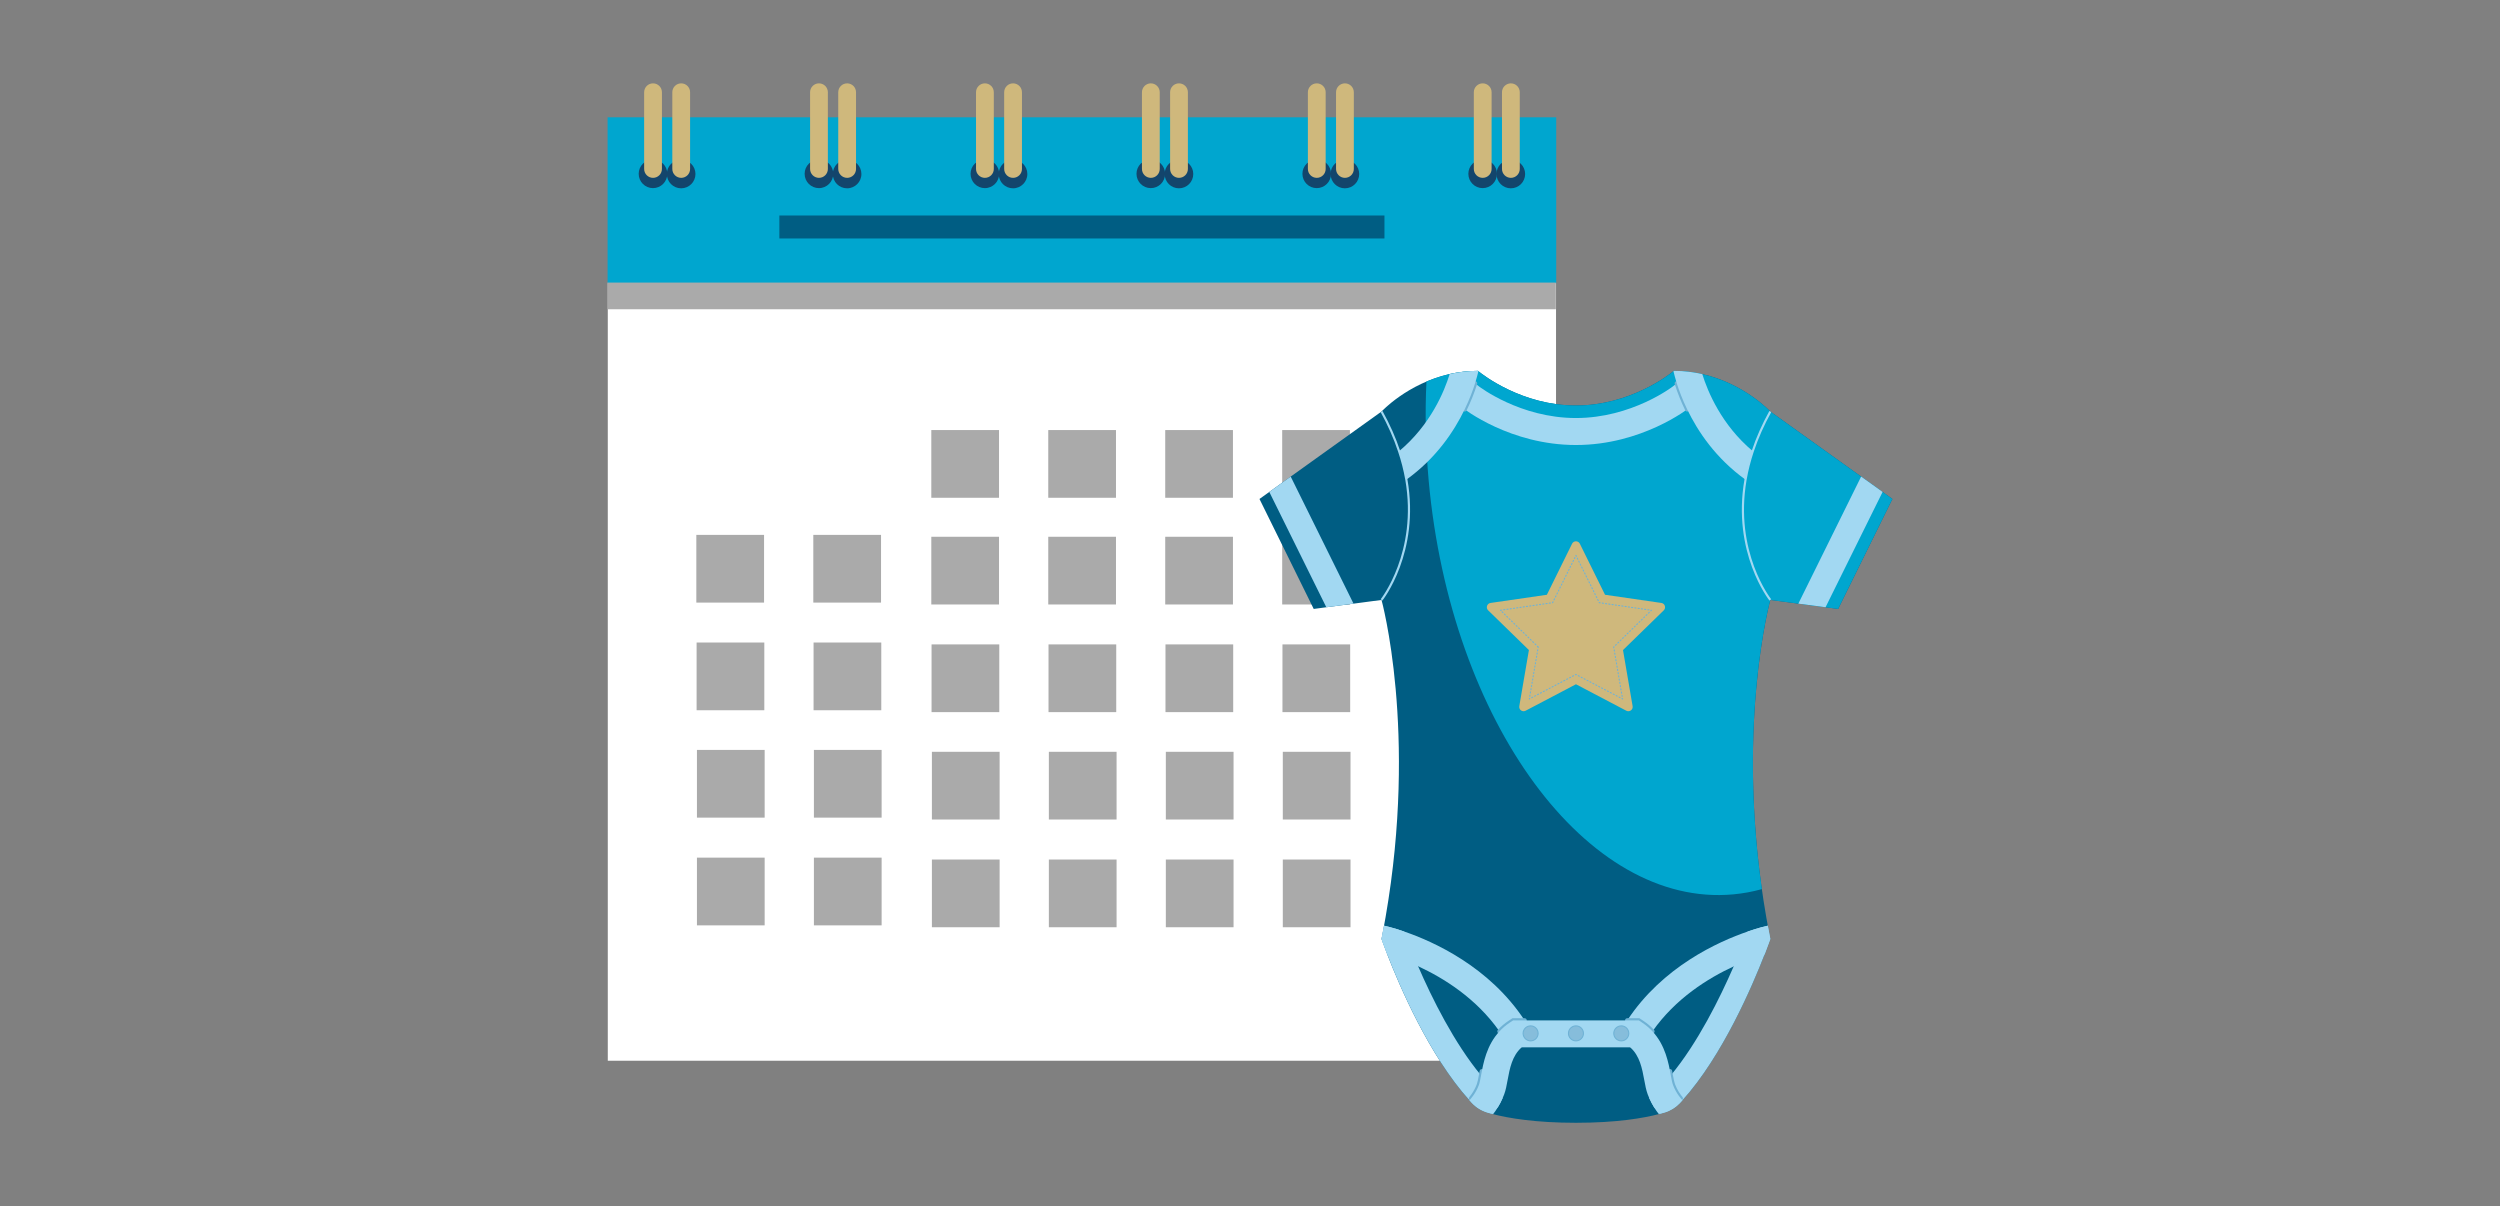 <?xml version="1.0" encoding="UTF-8"?>
<svg id="Layer_1" data-name="Layer 1" xmlns="http://www.w3.org/2000/svg" viewBox="0 0 2280 1100">
  <rect x="0" y="0" width="2280" height="1100" fill="#808080" stroke="none"/>
  <defs>
    <style>
      .cls-1 {
        fill: none;
        stroke-dasharray: 0 0 1 2;
        stroke-linecap: round;
        stroke-linejoin: round;
      }

      .cls-1, .cls-2 {
        stroke: #6fb2d5;
      }

      .cls-3 {
        fill: #00a6cf;
      }

      .cls-4 {
        fill: #005d83;
      }

      .cls-5 {
        fill: #fff;
      }

      .cls-6 {
        fill: #aaa;
      }

      .cls-7 {
        fill: #cfb87c;
      }

      .cls-8 {
        fill: #13456c;
      }

      .cls-9 {
        fill: #a2d8f2;
      }

      .cls-10 {
        fill: #6fb2d5;
      }

      .cls-2 {
        fill: #86bddb;
        stroke-miterlimit: 10;
      }
    </style>
  </defs>
  <g>
    <g>
      <rect class="cls-5" x="554.3" y="257.71" width="864.8" height="709.68"/>
      <g>
        <g>
          <rect class="cls-3" x="554.13" y="106.98" width="865.14" height="151.4"/>
          <rect class="cls-4" x="710.77" y="196.54" width="551.86" height="20.95"/>
        </g>
        <g>
          <g>
            <circle class="cls-8" cx="595.53" cy="158.52" r="13.05"/>
            <circle class="cls-8" cx="621.21" cy="158.69" r="13.05"/>
            <path class="cls-7" d="M603.68,154.09c0,4.48-3.63,8.11-8.11,8.11h0c-4.48,0-8.11-3.63-8.11-8.11V84.13c0-4.48,3.63-8.11,8.11-8.11h0c4.48,0,8.11,3.63,8.11,8.11v69.95Z"/>
            <path class="cls-7" d="M629.37,154.09c0,4.48-3.63,8.11-8.11,8.11h0c-4.48,0-8.11-3.63-8.11-8.11V84.13c0-4.48,3.63-8.11,8.11-8.11h0c4.48,0,8.11,3.63,8.11,8.11v69.95Z"/>
          </g>
          <g>
            <path class="cls-8" d="M759.92,158.52c0,7.21-5.84,13.05-13.05,13.05s-13.05-5.84-13.05-13.05,5.84-13.05,13.05-13.05,13.05,5.84,13.05,13.05Z"/>
            <path class="cls-8" d="M785.6,158.69c0,7.21-5.84,13.05-13.05,13.05s-13.05-5.84-13.05-13.05,5.84-13.05,13.05-13.05,13.05,5.84,13.05,13.05Z"/>
            <path class="cls-7" d="M755.02,154.09c0,4.48-3.63,8.11-8.11,8.11h0c-4.48,0-8.11-3.63-8.11-8.11V84.13c0-4.48,3.63-8.11,8.11-8.11h0c4.48,0,8.11,3.63,8.11,8.11v69.95Z"/>
            <path class="cls-7" d="M780.7,154.09c0,4.48-3.63,8.11-8.11,8.11h0c-4.48,0-8.11-3.63-8.11-8.11V84.13c0-4.48,3.63-8.11,8.11-8.11h0c4.48,0,8.11,3.63,8.11,8.11v69.95Z"/>
          </g>
          <g>
            <path class="cls-8" d="M911.25,158.52c0,7.21-5.84,13.05-13.05,13.05s-13.05-5.84-13.05-13.05,5.84-13.05,13.05-13.05,13.05,5.84,13.05,13.05Z"/>
            <path class="cls-8" d="M936.93,158.69c0,7.21-5.84,13.05-13.05,13.05s-13.05-5.84-13.05-13.05,5.84-13.05,13.05-13.05,13.05,5.84,13.05,13.05Z"/>
            <path class="cls-7" d="M906.35,154.09c0,4.48-3.63,8.11-8.11,8.11h0c-4.48,0-8.11-3.63-8.11-8.11V84.13c0-4.48,3.63-8.11,8.11-8.11h0c4.48,0,8.11,3.63,8.11,8.11v69.95Z"/>
            <path class="cls-7" d="M932.03,154.09c0,4.48-3.63,8.11-8.11,8.11h0c-4.48,0-8.11-3.63-8.11-8.11V84.13c0-4.48,3.63-8.11,8.11-8.11h0c4.48,0,8.11,3.63,8.11,8.11v69.95Z"/>
          </g>
          <g>
            <circle class="cls-8" cx="1049.53" cy="158.52" r="13.05"/>
            <circle class="cls-8" cx="1075.21" cy="158.69" r="13.05"/>
            <path class="cls-7" d="M1057.68,154.09c0,4.48-3.63,8.11-8.11,8.11h0c-4.48,0-8.11-3.63-8.11-8.11V84.13c0-4.48,3.63-8.11,8.11-8.11h0c4.48,0,8.11,3.63,8.11,8.11v69.95Z"/>
            <path class="cls-7" d="M1083.36,154.09c0,4.48-3.63,8.11-8.11,8.11h0c-4.48,0-8.11-3.63-8.11-8.11V84.13c0-4.48,3.63-8.11,8.11-8.11h0c4.48,0,8.11,3.63,8.11,8.11v69.95Z"/>
          </g>
          <g>
            <circle class="cls-8" cx="1200.86" cy="158.52" r="13.05"/>
            <circle class="cls-8" cx="1226.54" cy="158.69" r="13.05"/>
            <path class="cls-7" d="M1209.01,154.09c0,4.48-3.63,8.11-8.11,8.11h0c-4.48,0-8.11-3.63-8.11-8.11V84.13c0-4.48,3.63-8.11,8.11-8.11h0c4.48,0,8.11,3.63,8.11,8.11v69.95Z"/>
            <path class="cls-7" d="M1234.69,154.09c0,4.48-3.63,8.11-8.11,8.11h0c-4.48,0-8.11-3.63-8.11-8.11V84.13c0-4.48,3.63-8.11,8.11-8.11h0c4.48,0,8.11,3.63,8.11,8.11v69.95Z"/>
          </g>
          <g>
            <circle class="cls-8" cx="1352.19" cy="158.52" r="13.05"/>
            <circle class="cls-8" cx="1377.87" cy="158.69" r="13.05"/>
            <path class="cls-7" d="M1360.34,154.09c0,4.48-3.63,8.11-8.11,8.11h0c-4.48,0-8.11-3.63-8.11-8.11V84.13c0-4.48,3.63-8.11,8.11-8.11h0c4.48,0,8.11,3.63,8.11,8.11v69.95Z"/>
            <path class="cls-7" d="M1386.03,154.09c0,4.48-3.63,8.11-8.11,8.11h0c-4.48,0-8.11-3.63-8.11-8.11V84.13c0-4.48,3.63-8.11,8.11-8.11h0c4.48,0,8.11,3.63,8.11,8.11v69.95Z"/>
          </g>
        </g>
      </g>
      <rect class="cls-6" x="554.13" y="257.71" width="864.8" height="24.33"/>
    </g>
    <g>
      <g>
        <rect class="cls-6" x="849.35" y="392.21" width="61.76" height="61.76"/>
        <rect class="cls-6" x="956.02" y="392.21" width="61.76" height="61.76"/>
        <rect class="cls-6" x="1062.69" y="392.21" width="61.76" height="61.76"/>
        <rect class="cls-6" x="1169.36" y="392.21" width="61.76" height="61.76"/>
        <rect class="cls-6" x="1276.04" y="392.21" width="61.76" height="61.76"/>
      </g>
      <g>
        <g>
          <rect class="cls-6" x="849.35" y="489.53" width="61.76" height="61.76"/>
          <rect class="cls-6" x="956.02" y="489.53" width="61.76" height="61.76"/>
          <rect class="cls-6" x="1062.69" y="489.53" width="61.76" height="61.76"/>
          <rect class="cls-6" x="1169.36" y="489.53" width="61.76" height="61.76"/>
          <rect class="cls-6" x="1276.04" y="489.53" width="61.76" height="61.76"/>
        </g>
        <g>
          <rect class="cls-6" x="635.06" y="487.81" width="61.76" height="61.76"/>
          <rect class="cls-6" x="741.74" y="487.81" width="61.76" height="61.76"/>
        </g>
      </g>
      <g>
        <g>
          <rect class="cls-6" x="849.58" y="587.7" width="61.76" height="61.76"/>
          <rect class="cls-6" x="956.25" y="587.7" width="61.76" height="61.76"/>
          <rect class="cls-6" x="1062.92" y="587.7" width="61.76" height="61.76"/>
          <rect class="cls-6" x="1169.6" y="587.7" width="61.76" height="61.76"/>
          <rect class="cls-6" x="1276.27" y="587.7" width="61.76" height="61.76"/>
        </g>
        <g>
          <rect class="cls-6" x="635.3" y="585.98" width="61.76" height="61.76"/>
          <rect class="cls-6" x="741.97" y="585.98" width="61.76" height="61.76"/>
        </g>
      </g>
      <g>
        <g>
          <rect class="cls-6" x="849.89" y="685.64" width="61.76" height="61.76"/>
          <rect class="cls-6" x="956.56" y="685.64" width="61.76" height="61.76"/>
          <rect class="cls-6" x="1063.24" y="685.64" width="61.76" height="61.76"/>
          <rect class="cls-6" x="1169.91" y="685.64" width="61.76" height="61.76"/>
          <rect class="cls-6" x="1276.58" y="685.64" width="61.76" height="61.76"/>
        </g>
        <g>
          <rect class="cls-6" x="635.61" y="683.92" width="61.76" height="61.76"/>
          <rect class="cls-6" x="742.28" y="683.92" width="61.76" height="61.76"/>
        </g>
      </g>
      <g>
        <g>
          <rect class="cls-6" x="849.89" y="783.89" width="61.76" height="61.76"/>
          <rect class="cls-6" x="956.56" y="783.89" width="61.76" height="61.76"/>
          <rect class="cls-6" x="1063.24" y="783.89" width="61.76" height="61.76"/>
          <rect class="cls-6" x="1169.91" y="783.89" width="61.76" height="61.76"/>
          <rect class="cls-6" x="1276.58" y="783.89" width="61.76" height="61.76"/>
        </g>
        <g>
          <rect class="cls-6" x="635.61" y="782.17" width="61.76" height="61.76"/>
          <rect class="cls-6" x="742.28" y="782.17" width="61.76" height="61.76"/>
        </g>
      </g>
    </g>
  </g>
  <g id="bodysuit">
    <path class="cls-4" d="M1725.86,455.04l-49.5,100.3-11.46-1.54-24.83-3.28-25.54-3.4s-33.13,119.67-3.72,289.23c.47,2.61,.91,5.22,1.42,7.87,.71,3.99,1.5,8.03,2.29,12.1,0,0-1.82,5.34-5.26,14.19-10.95,28.27-38.35,92.51-74.84,132.91-.77,.86-1.56,1.7-2.34,2.54-3.85,4.09-8.67,7.06-14.05,8.68-1.15,.34-2.42,.71-3.81,1.08-.43,.12-.91,.24-1.38,.36-13.64,3.56-38.07,7.91-75.59,7.91s-61.91-4.35-75.59-7.87c-.51-.12-.95-.28-1.42-.39-1.37-.37-2.62-.72-3.76-1.06-5.44-1.63-10.33-4.66-14.2-8.81-.74-.8-1.48-1.6-2.2-2.42-36.57-40.44-63.97-104.73-74.88-132.95-3.44-8.86-5.26-14.15-5.26-14.15,.79-4.07,1.58-8.1,2.29-12.1,.51-2.65,.95-5.26,1.42-7.87,29.41-169.56-3.72-289.23-3.72-289.23l-25.54,3.4-24.83,3.28-11.46,1.54-49.46-100.3,8.93-6.4,19.53-14,82.82-59.34s23.56-25.46,62.15-34.2c7.99-1.78,16.6-2.89,25.82-2.89,0,0,.12,.12,.4,.32,3.99,3.28,39.77,31.27,88.95,31.27s84.92-27.99,88.91-31.27c.28-.2,.4-.32,.4-.32,9.21,0,17.87,1.11,25.89,2.93,38.51,8.74,62.07,34.16,62.07,34.16l82.82,59.34,19.57,14,8.93,6.4Z"/>
    <path class="cls-3" d="M1725.87,455.05l-49.5,100.3-11.46-1.54-24.83-3.28-25.54-3.4s-29.85,107.81-7.71,263.73c-8.54,2.41-17.28,3.99-26.21,4.82-133.27,12.14-257.56-156.71-277.65-377.16-2.81-30.96-3.44-61.24-2.06-90.53,6.4-2.73,13.52-5.14,21.19-6.88,7.99-1.78,16.6-2.89,25.82-2.89,0,0,.12,.12,.4,.32,3.99,3.28,39.77,31.27,88.95,31.27s84.92-27.99,88.91-31.27c.28-.2,.4-.32,.4-.32,9.21,0,17.87,1.11,25.89,2.93,38.51,8.74,62.07,34.16,62.07,34.16l82.82,59.34,19.57,14,8.93,6.4Z"/>
    <polygon class="cls-9" points="1234.42 550.52 1209.59 553.8 1157.6 448.64 1177.13 434.64 1234.42 550.52"/>
    <path class="cls-9" d="M1437.25,405.85c-59.84,0-102.08-32.86-103.85-34.26l-9.65-7.64,15.27-19.31,9.65,7.64c.35,.27,37.57,28.96,88.58,28.96s88.21-28.67,88.58-28.96l9.65-7.64,15.27,19.31-9.65,7.64c-1.77,1.4-44.01,34.26-103.85,34.26Z"/>
    <path class="cls-10" d="M1335.78,375.34c-.29,0-.58-.06-.86-.2-.98-.48-1.39-1.66-.91-2.64,3.71-7.65,6.86-15.55,9.38-23.49,.33-1.04,1.44-1.62,2.48-1.29,1.04,.33,1.62,1.44,1.29,2.48-2.57,8.12-5.8,16.2-9.59,24.02-.34,.7-1.05,1.11-1.78,1.11Z"/>
    <path class="cls-9" d="M1348.31,338.54c-.63,2.61-1.58,6.4-3.04,11.07-2.06,6.48-5.1,14.71-9.49,23.76-9.73,20.16-26.09,44.63-53.17,64.08-1.46-8.3-3.6-16.96-6.64-25.97,28.78-24.04,41.27-54.6,46.14-70.37,7.99-1.78,16.6-2.89,25.82-2.89,0,0,.12,.12,.4,.32Z"/>
    <path class="cls-9" d="M1614.54,856.32s-1.82,5.34-5.26,14.19c-6.48,1.98-16.53,5.46-28.15,10.83-23.29,10.75-53.09,29.25-74.09,59.26-2.02,2.77-3.87,5.65-5.65,8.62l-6.33,10.56-21.11-12.65,6.33-10.56c1.23-2.06,2.49-4.03,3.76-5.97,32.18-48.94,83.06-71.87,109.94-81.08,10.24-3.52,17-5.02,17.95-5.22l.32-.08c.71,3.99,1.5,8.03,2.29,12.1Z"/>
    <path class="cls-9" d="M1400.54,947.12l-21.11,12.65-6.33-10.56c-1.78-2.97-3.68-5.85-5.61-8.62-21.11-30.13-50.88-48.63-74.17-59.38-11.62-5.34-21.63-8.78-28.11-10.75-3.44-8.86-5.26-14.15-5.26-14.15,.79-4.07,1.58-8.1,2.29-12.1l.32,.08c.99,.2,7.79,1.7,18.03,5.26,26.92,9.21,77.72,32.14,109.87,81.04,1.27,1.94,2.53,3.91,3.76,5.97l6.33,10.56Z"/>
    <path class="cls-10" d="M1538.71,375.34c-.73,0-1.44-.41-1.78-1.11-3.79-7.82-7.02-15.9-9.59-24.02-.33-1.04,.25-2.15,1.29-2.48,1.05-.33,2.15,.25,2.48,1.29,2.52,7.94,5.68,15.84,9.38,23.49,.48,.98,.07,2.17-.92,2.64-.28,.13-.57,.2-.86,.2Z"/>
    <path class="cls-9" d="M1598.53,411.44c-3,9.05-5.18,17.75-6.6,26.05-27.12-19.49-43.49-43.96-53.21-64.12-4.39-9.05-7.43-17.28-9.49-23.76-1.46-4.67-2.41-8.46-3.04-11.07,.28-.2,.4-.32,.4-.32,9.21,0,17.87,1.11,25.89,2.93,4.9,15.81,17.51,46.41,46.06,70.29Z"/>
    <path class="cls-9" d="M1370.41,1001.41c-1.34,3.12-2.81,5.89-4.31,8.3,0,0,0,.04-.04,.04,0,0,0,.04-.04,.04,0,0,0,.04-.04,.04l-5.73,5.89c-1.37-.37-2.62-.72-3.76-1.06-5.44-1.63-10.33-4.66-14.2-8.81-.74-.8-1.48-1.6-2.2-2.42-36.57-40.44-63.97-104.73-74.88-132.95-3.44-8.86-5.26-14.15-5.26-14.15,.79-4.07,1.58-8.1,2.29-12.1l.32,.08c.99,.2,7.79,1.7,18.03,5.26,2.29,6.25,6.64,17.63,12.73,31.67,12.65,29.18,32.77,69.82,57.4,99.51,4.15,5.02,8.42,9.73,12.81,14l6.88,6.68Z"/>
    <path class="cls-9" d="M1614.54,856.32s-1.82,5.34-5.26,14.19c-10.95,28.27-38.35,92.51-74.84,132.91-.77,.85-1.54,1.69-2.32,2.51-3.86,4.1-8.71,7.09-14.1,8.71-1.14,.34-2.4,.7-3.78,1.07l-5.69-5.85-.04-.04c-1.5-2.45-3.04-5.26-4.43-8.42l6.88-6.68c4.39-4.27,8.66-8.97,12.81-14,24.59-29.65,44.67-70.21,57.36-99.39,6.13-14.11,10.52-25.58,12.85-31.83,10.24-3.52,17-5.02,17.95-5.22l.32-.08c.71,3.99,1.5,8.03,2.29,12.1Z"/>
    <path class="cls-10" d="M1507.04,942.58c-.53,0-1.06-.21-1.45-.63-2.69-2.89-5.72-5.46-9.01-7.64l-2.59-1.73h-9.96c-1.09,0-1.98-.88-1.98-1.98s.88-1.98,1.98-1.98h11.15l3.58,2.39c3.55,2.35,6.82,5.13,9.72,8.24,.74,.8,.7,2.05-.1,2.79-.38,.35-.86,.53-1.35,.53Z"/>
    <path class="cls-10" d="M1367.49,942.58c-.48,0-.96-.17-1.34-.52-.8-.74-.86-1.99-.12-2.79,2.84-3.1,6.1-5.87,9.69-8.26l3.62-2.39h11.11c1.09,0,1.98,.88,1.98,1.98s-.88,1.98-1.98,1.98h-9.92l-2.63,1.73c-3.32,2.2-6.34,4.77-8.96,7.63-.39,.42-.92,.64-1.46,.64Z"/>
    <path class="cls-10" d="M1532.89,1003.7c-.57,0-1.13-.24-1.52-.71-1.81-2.19-5.2-6.77-7.48-12.86-.72-1.91-1.36-5.29-2.04-8.86l-.72-3.96c-.2-1.07,.5-2.11,1.57-2.31,1.09-.2,2.11,.5,2.31,1.57l.72,4.09c.61,3.12,1.25,6.49,1.85,8.08,2.08,5.56,5.16,9.73,6.82,11.73,.7,.84,.58,2.09-.26,2.78-.37,.31-.82,.46-1.26,.46Z"/>
    <path class="cls-10" d="M1341.59,1003.74c-.44,0-.88-.15-1.25-.45-.84-.69-.97-1.94-.28-2.78,.49-.59,1.13-1.41,1.85-2.43,2.14-3.06,3.82-6.21,4.97-9.34,.61-1.6,1.24-4.97,1.86-8.22,.24-1.4,.46-2.62,.7-3.89,.2-1.07,1.24-1.78,2.31-1.57,1.07,.21,1.77,1.24,1.57,2.31-.24,1.25-.46,2.46-.67,3.62-.71,3.83-1.35,7.21-2.07,9.12-1.27,3.44-3.11,6.89-5.45,10.24-.79,1.12-1.5,2.01-2.02,2.65-.39,.48-.96,.72-1.53,.72Z"/>
    <path class="cls-9" d="M1534.44,1003.42c-.77,.86-1.56,1.7-2.34,2.54-3.77,4.01-8.47,6.99-13.73,8.58-1.59,.48-3.42,1-5.5,1.53,0,0,0,0-.01,0-1.3-1.62-2.81-3.72-4.31-6.21l-.04-.04c-1.5-2.45-3.04-5.26-4.43-8.42-.47-1.07-.95-2.21-1.38-3.36-1.42-3.79-2.25-8.26-3.12-12.97-1.94-10.52-4.11-22.3-12.85-29.89h-98.95c-8.74,7.59-10.91,19.37-12.85,29.89-.87,4.7-1.66,9.17-3.12,13.01-.43,1.15-.87,2.25-1.38,3.32-1.34,3.12-2.81,5.89-4.31,8.3,0,0,0,.04-.04,.04,0,0,0,.04-.04,.04,0,0,0,.04-.04,.04-1.46,2.57-3,4.63-4.31,6.29-.51-.12-.95-.28-1.42-.39-1.37-.37-2.62-.72-3.76-1.06-5.44-1.63-10.33-4.66-14.2-8.81-.74-.8-1.48-1.6-2.2-2.42l.51-.51s1.27-1.34,2.93-3.68c1.66-2.37,3.72-5.73,5.22-9.8,.67-1.78,1.3-5.14,1.98-8.7v-.08c2.06-11.31,5.02-27.4,16.76-40.05,2.61-2.85,5.69-5.54,9.33-7.95l3.12-2.06h114.65l3.08,2.06c3.64,2.41,6.72,5.1,9.37,7.95,11.74,12.65,14.67,28.74,16.72,40.05v.08c.67,3.56,1.3,6.92,1.98,8.7,3.04,8.14,8.18,13.48,8.22,13.52l.47,.47Z"/>
    <polygon class="cls-9" points="1716.93 448.64 1664.9 553.8 1640.08 550.52 1697.36 434.64 1716.93 448.64"/>
    <path class="cls-9" d="M1613.77,547.74c-.35-.43-34.38-43.74-22.82-110.42,1.46-8.5,3.69-17.31,6.64-26.2,4.03-12.09,9.44-24.3,16.09-36.3l1.73,.96c-6.58,11.9-11.95,24-15.94,35.97-2.92,8.79-5.13,17.51-6.57,25.91-11.41,65.76,22.07,108.42,22.41,108.84l-1.54,1.24Z"/>
    <path class="cls-9" d="M1260.72,547.74l-1.54-1.24c.34-.42,33.86-43.08,22.45-108.88-1.53-8.69-3.75-17.39-6.6-25.82-3.91-11.85-9.27-23.96-15.94-36.01l1.73-.96c6.73,12.16,12.14,24.38,16.09,36.34,2.88,8.53,5.13,17.32,6.68,26.11,11.57,66.72-22.51,110.03-22.86,110.46Z"/>
    <circle class="cls-2" cx="1395.92" cy="942.43" r="6.83"/>
    <circle class="cls-2" cx="1437.27" cy="942.43" r="6.83"/>
    <path class="cls-2" d="M1485.44,942.43c0,3.77-3.06,6.83-6.83,6.83s-6.83-3.06-6.83-6.83,3.06-6.83,6.83-6.83,6.83,3.06,6.83,6.83Z"/>
    <g>
      <path class="cls-7" d="M1437.27,624.04l45.94,24.15c2.9,1.52,6.29-.94,5.74-4.17l-8.77-51.16,37.17-36.23c2.35-2.29,1.05-6.27-2.19-6.74l-51.37-7.46-22.97-46.55c-1.45-2.94-5.64-2.94-7.09,0l-22.97,46.55-51.37,7.46c-3.24,.47-4.54,4.46-2.19,6.74l37.17,36.23-8.77,51.16c-.55,3.23,2.84,5.69,5.74,4.17l45.94-24.15Z"/>
      <polygon class="cls-1" points="1402.86 590.1 1368.45 556.56 1416 549.65 1437.27 506.56 1458.53 549.65 1506.09 556.56 1471.68 590.1 1479.8 637.46 1437.27 615.11 1394.73 637.47 1402.86 590.1"/>
    </g>
  </g>
</svg>